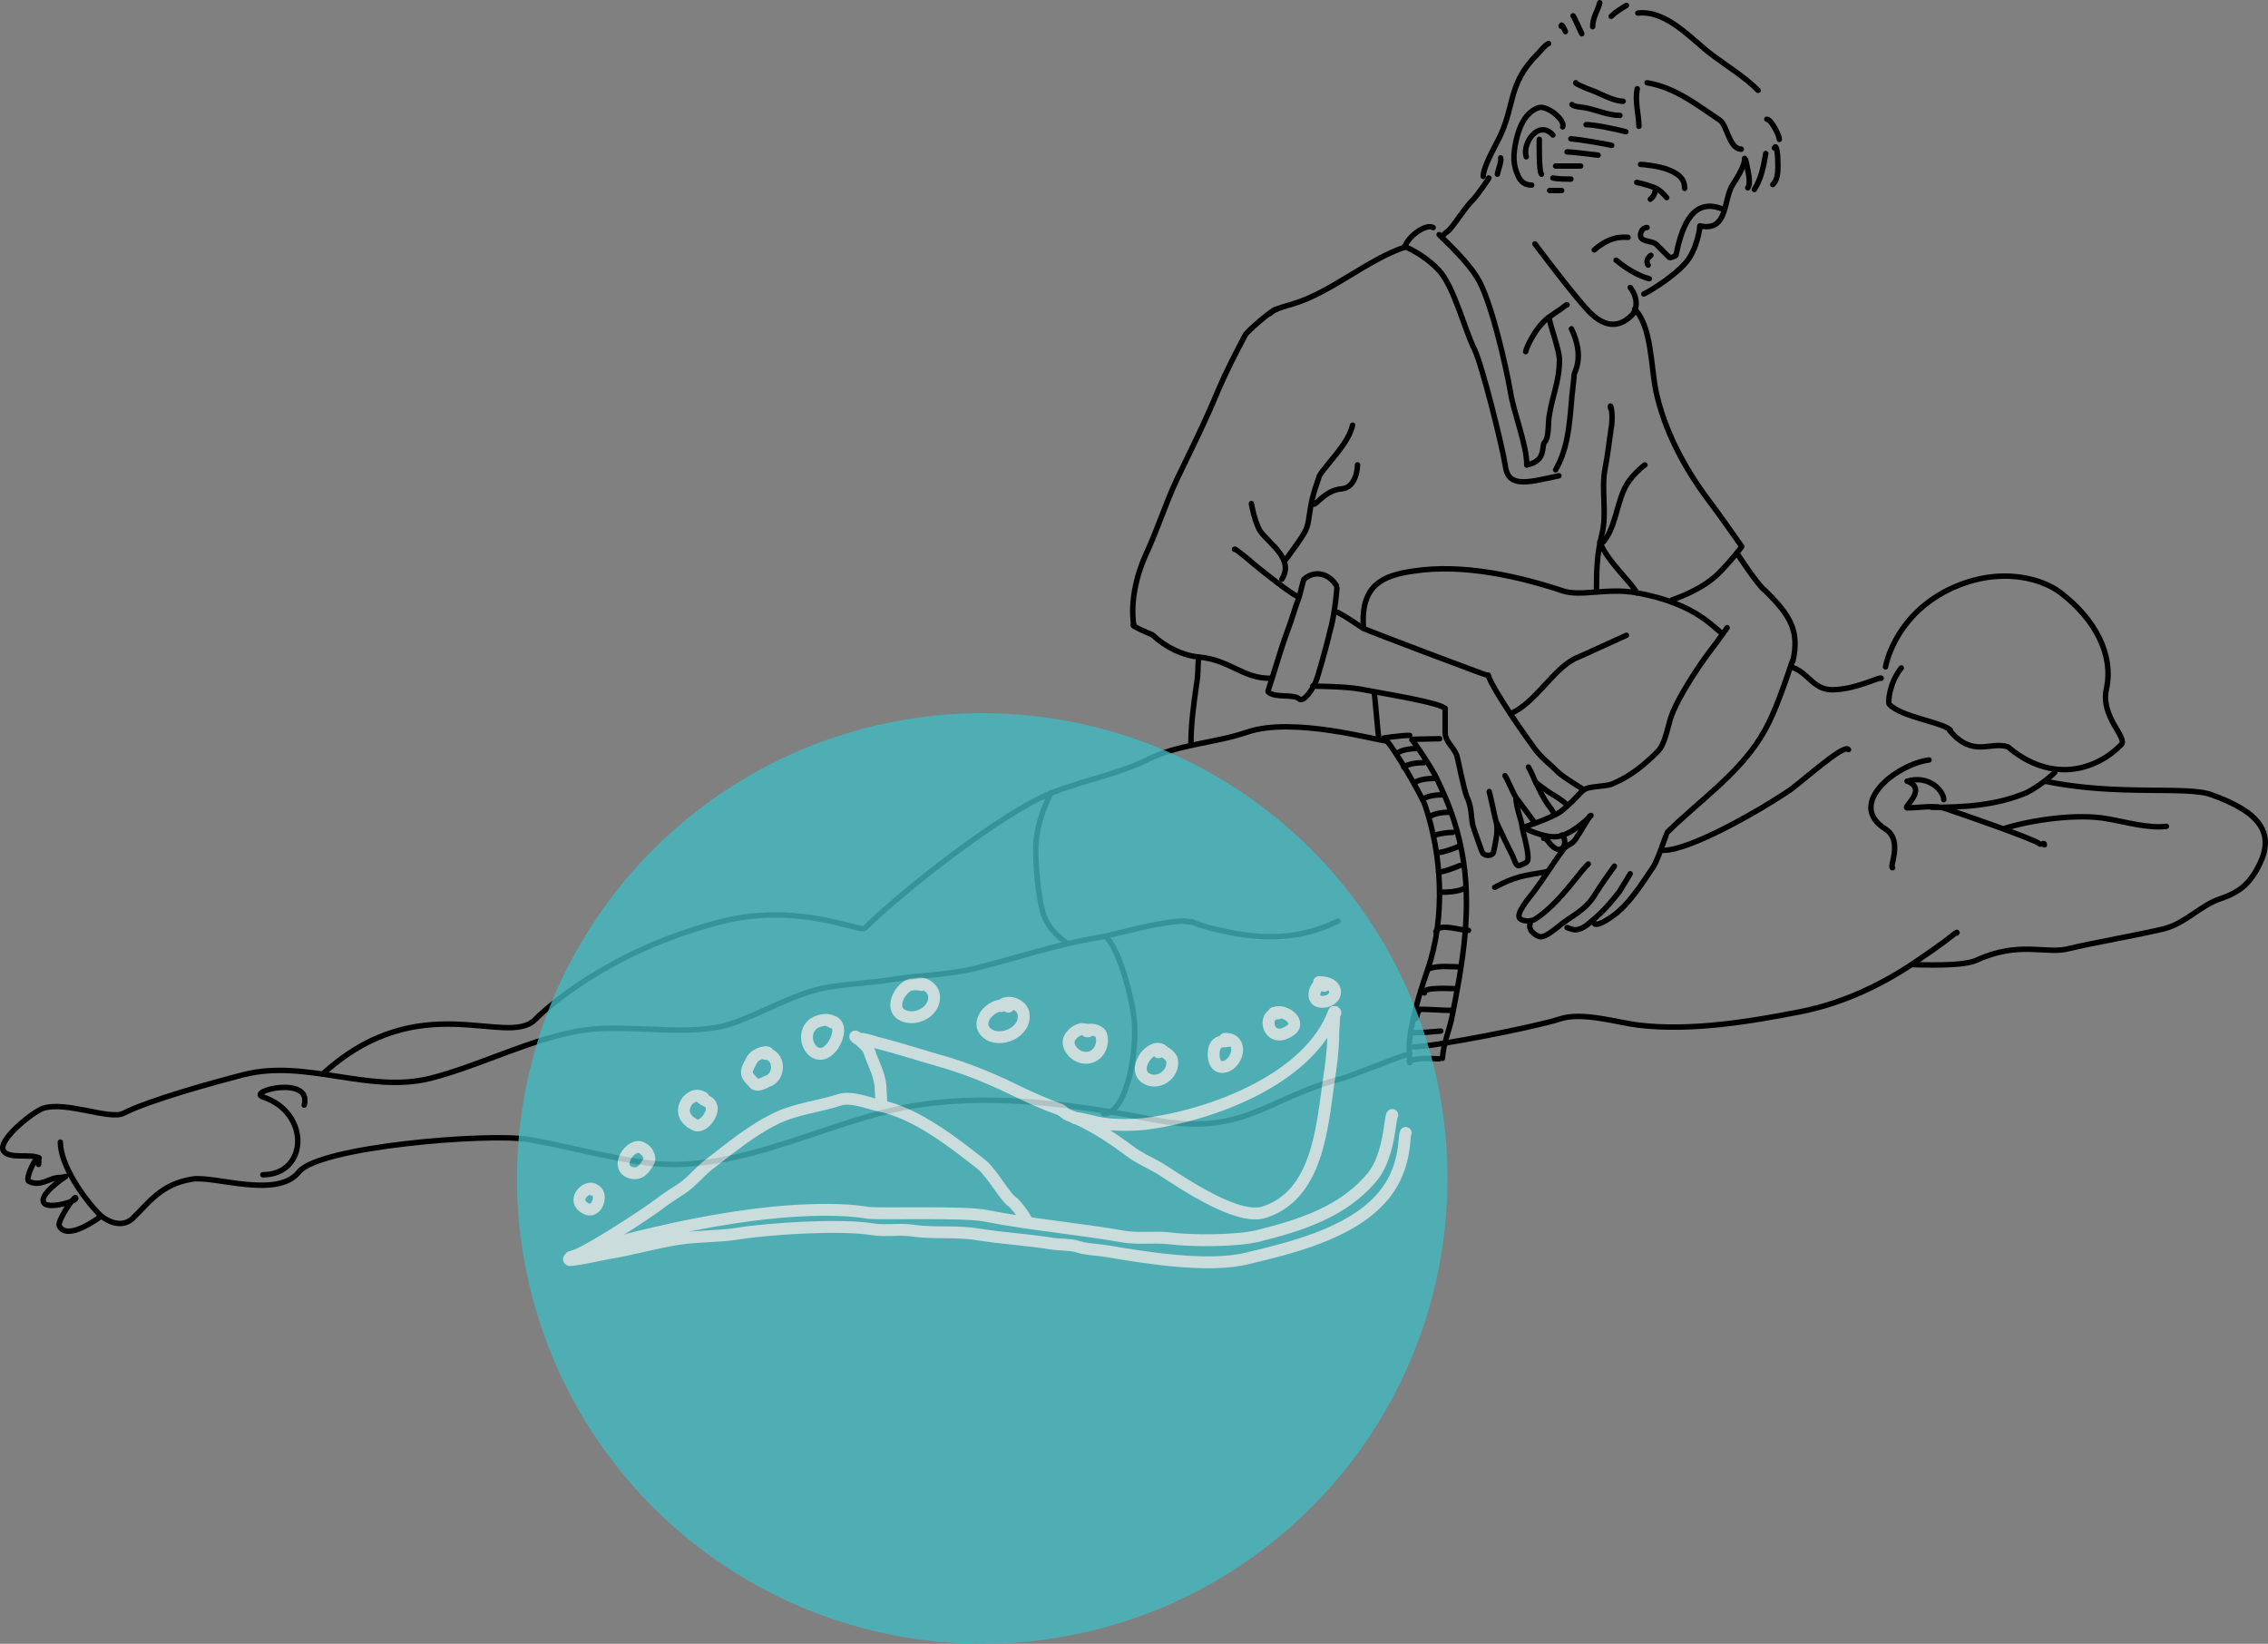 <?xml version="1.0" encoding="UTF-8"?>
<svg id="Capa_2" data-name="Capa 2" xmlns="http://www.w3.org/2000/svg" viewBox="0 0 416.66 301.96">
  <rect x="0" y="0" width="416.66" height="301.96" fill="#808080" stroke="none"/>
  <defs>
    <style>
      .cls-1 {
        stroke: #000;
      }

      .cls-1, .cls-2 {
        fill: none;
        stroke-linecap: round;
        stroke-linejoin: round;
      }

      .cls-3 {
        fill: #41b9c0;
      }

      .cls-2 {
        stroke: #fff;
        stroke-width: 2.18px;
      }

      .cls-4 {
        opacity: .82;
      }

      .cls-5 {
        opacity: .8;
      }
    </style>
  </defs>
  <g id="Capa_1-2" data-name="Capa 1">
    <g>
      <path class="cls-1" d="m7.09,213.9c.4-3.5-2.7,2.7-1.8,3.1,2.3,1.1,3.7-.7,5.7-.7.4,0,1.1-.2,1.1-.2,0,0-5.4,3.5-3.9,5,1,1,6.3-.5,5.7-1.1-.3-.3-3.4,4.3-3,5.2,1.5,2.9,7.4-1.6,7.7-1.8"/>
      <g>
        <path class="cls-1" d="m298.79,116.7s-8.3,3.8-9.5,4.3c-4.1,2.1-7.3,8.2-11.8,10.1"/>
        <path class="cls-1" d="m264.49,135.7c-.9,0-4.1.1-4.8.1"/>
        <path class="cls-1" d="m316.49,116.4c-1.4-.7-4.6-5.5-15.8-7.5-5.5-1-10.3.8-13.7-.4-7.9-2.6-18.1-5-27.3-3.6-5.6.8-9.8,2.5-9.2,10.5"/>
        <path class="cls-1" d="m252.49,127.4c.3,2.7.5,5.7.8,8.2"/>
        <path class="cls-1" d="m345.59,124.6c-.1-.4-4.7,2.1-9,2.1-3.6,0-4.4-3.3-7.6-4.2"/>
        <path class="cls-1" d="m354.39,139.6c-6,.8-15.3,8.1-8,12.7,3.3,2.1.6,7.1,1.3,7.1"/>
        <path class="cls-1" d="m350.39,143.5c3.9,1.5-1,4.9,0,4.9,2.4,0,4.9-.6,7.2.2,2.4.8,16.3,5.6,17.1,6.4.3.3.9-.4.9.2"/>
        <path class="cls-1" d="m368.19,152.2c5-1.6,13.5-2.8,18.9-1.8,3.5.6,7.5,1.8,10.9,1.4"/>
        <path class="cls-1" d="m375.69,143.5c13.3,2.8,26.1.8,30.6,2.5,9,3.2,11.6,7.1,8.8,12.8-1.6,3.2-3.3,5-7.2,6.3-3.6,1.2-6.4,4.5-10.3,5.5-4.5,1.1-13.2,2.6-17.7,3.7-4.1,1-9-1.5-16.8,2.1-2.7,1.2-10.4.8-11.7.8"/>
        <path class="cls-1" d="m359.49,171.4c.2-.3-.3,0-.5.2-2.5,2-5.2,3.8-7.7,5.5-6,4-12.9,7.2-20.3,8.7-9.2,1.8-20.2,3.7-30.1,2.5-3.9-.5-10.3-2.5-14.4-1.1-3.8,1.3-23,5.1-26.7,5.1"/>
        <path class="cls-1" d="m259.39,135.9c.8.9,3.4,4.9,4.2,6.4,2.3,4.6,3.9,8.7,4.9,13.8,2.1,10.4.2,21-1.8,31-.5,2.3-1.5,4.6-1.7,7.3"/>
        <path class="cls-1" d="m217.59,169.2c-4.4,0-12.4,2.4-15.7,3-7.9,1.3-15.2,3.8-22.8,5.7-4.9,1.2-10,1.2-15,2-4.2.7-8.6.8-12.8,1.6-5.8,1.2-11.6,4.8-17.1,6.6-7.2,2.4-18.7,0-26.7,1.1-9.7,1.4-19,6.5-28.5,8.9-11.4,2.8-22.7-3.6-34.2-.7-5.8,1.5-17.1,4.6-22.1,7.1-2.5,1.3-10.6-2.3-14.8-.9-1.8.6-8.9,6.2-7.1,8,1.3,1.3,4.7.3,6.4,1.1"/>
        <path class="cls-1" d="m258.19,193.8c-2.5.8-10.4,4-11.6,4.3-13.9,3.5-18,10.9-35.1,7.5-13-2.6-28.6-4.7-42.2-2.7-16.7,2.4-32.9,12.9-50.4,10.7-7.2-.9-14.7-3.1-21.9-4.3-7.3-1.2-38.4,1.3-42.1,6-4,5-15.6.6-19.6,1.3-5.7.9-8,4.4-10.8,7.1-2.5,2.5-5.8-.2-6.1-.5-2.9-2.9-7.3-9.1-7.3-13.4"/>
        <path class="cls-1" d="m55.89,203c1.5-5.5-10.6-2.6-7.6-1.5,8.8,2.9,8.3,14.3,0,14.3"/>
        <path class="cls-1" d="m218.99,169.3c-.4.2-1.3-.1-1.3-.1,0,0,.9.1,1.4.2,2.4,1,5.5,1.6,8,2.1,6.5,1.1,12.7.7,18.7-2.3"/>
        <path class="cls-1" d="m349.29,122.7c-2.2,2.7-2.5,6.4-2.2,6.7,2.4,2.4,9.6,3.2,11.2,4.7"/>
        <path class="cls-1" d="m346.39,122.5s1.4-8.5,10.5-13.6c8.9-4.9,17.5-3.2,21.7,0,6.5,5,9.7,11.5,8.4,17.6-1.2,5.2,4,9,2.7,10.3-4.6,4.7-12.8,7.2-20.8.4-3.3-1.1-6.4,2.1-10.7-3"/>
        <path class="cls-1" d="m350.39,143.5c4-1.2,6.7,1.8,6.7,3.4"/>
        <path class="cls-1" d="m377.49,141.9c-1.8,1.7-4.2,3.3-5.4,3.8-5.6,2.3-11.4,2.6-17.2,2.6"/>
        <path class="cls-1" d="m339.59,137.7c-.7-1.3-9,6.3-11,7.6-5.5,3.7-18.1,10.9-23,10.9"/>
        <path class="cls-1" d="m284.39,160.1c-4.8.8-6,.9-9.8,2.9"/>
        <path class="cls-1" d="m254.59,135.9c1.6,1.6,6.5,10.1,7.2,12,3.1,9.1,3.8,20.5.5,30.2-1.4,4-3.4,10.5-3.4,14.3,0,.1.1,3,.1,2.9"/>
        <path class="cls-1" d="m259.69,189.7c1.8,0,3.8-.2,5-.3"/>
        <path class="cls-1" d="m259.89,187.1c.5.3.5-1.7,1-1.7,1.9,0,3.7.2,5.6.2"/>
        <path class="cls-1" d="m261.69,182.4c-.4-1.1,4.4-.8,5.4-.8"/>
        <path class="cls-1" d="m262.29,178c2.1-.7,3.9-.4,5.5-.4"/>
        <path class="cls-1" d="m258.89,194.9c2.1-.7,3.9-.4,5.5-.4"/>
        <path class="cls-1" d="m263.79,171.1c.6-1.6,4.3-.2,6-.2"/>
        <path class="cls-1" d="m264.49,163.9c1,0,3.4,0,4.7-.8"/>
        <path class="cls-1" d="m264.29,160.2c.7,0,2.5-.6,3.9-1.2"/>
        <path class="cls-1" d="m264.29,156.6c.7,0,2.5-.6,3.9-1.2"/>
        <path class="cls-1" d="m263.29,153.5c.8-.3,2.6-.6,3.6-.6"/>
        <path class="cls-1" d="m257.89,140.9c1-.7,2.8-.8,3.7-.8"/>
        <path class="cls-1" d="m259.79,143.8c1-.7,2.8-.8,3.7-.8"/>
        <path class="cls-1" d="m261.39,146.8c1-.7,2.8-.8,3.7-.8"/>
        <path class="cls-1" d="m262.69,150c1-.7,2.8-.8,3.7-.8"/>
        <path class="cls-1" d="m256.79,138.3c1-.7,2.8-.8,3.7-.8"/>
        <path class="cls-1" d="m254.29,135.6c-1.4.1,3.8-.6,4.7-.5"/>
        <path class="cls-1" d="m193.09,145.6c-1.4,2.8-2.9,6.8-2.8,10.8,0,3.8.6,8.7,1.3,11.2.9,3,3,4.6,4.5,5.7"/>
        <path class="cls-1" d="m203.29,172.2c1.7,1.7,3.8,7.3,4.9,13.7,1.1,6.3-1.1,18.7-5.4,18.7"/>
        <path class="cls-1" d="m263.29,41.8c-1.4-.8-4.8,1.8-5.2,3.6-6.7,2.2-13.7,8.4-20.5,10.4-1.5.5-3.3.8-4.3,1.8"/>
        <path class="cls-1" d="m234.49,56.8c-.6-.1-5.5,4.2-5.7,4.7-1.8,3.4-3.5,6.7-5,10.2-2.3,5.6-5,11-7.6,16.4-2.1,4.5-3.6,9.3-5.7,13.8-1.6,3.5-2.9,8.6-2.2,13"/>
        <path class="cls-1" d="m208.29,114.8c-.8,0,2.4,1.4,3.4,1.8,2.6,2.4,5.6,3.8,8.6,4.1,5.6.5,8,3.9,13,3.9"/>
        <path class="cls-1" d="m239.59,106.4c-.1-.2-.7,2.6-.9,3.2-.8,2.1-1.4,4.3-2.2,6.4-1.3,3.5-2.3,7.2-3.4,10.5,0,.1-.2.4-.1.6,1.2,1.2,4.6.3,5.7,1.3.7.7,2.6-1.7,3.3-3.9.9-2.8,2.3-8.2,2.3-8.4.9-2.9,1.4-8.3,1.3-8.4-1.5-2.6-4.3-2.9-6-1.3"/>
        <path class="cls-1" d="m226.79,100.9c0-.3,3,2.2,3.4,2.6,1.1.9,7.5,6.1,8.4,6.1"/>
        <path class="cls-1" d="m229.89,92.5s.7,3.9,1.8,5.3c1.7,2.2,6.1,5,3.8,8.6"/>
        <path class="cls-1" d="m281.99,44.8c-.1-.1,7.2,9.6,9.9,12.4,2.6,2.7,5.3,3.3,7.9.7.9-.9,1.3-3-.3-5.1"/>
        <path class="cls-1" d="m320.49,29.1c.2,1-1.4,3.7-2.1,4.7-1.9,2.9-.8,8.8-6.1,7.7"/>
        <path class="cls-1" d="m316.19,38.3c-5.7-2.1-7.4,4.3-8.3,8.6-.2.2-1,.5-1.2.4l-2.4-2.4c-.6-.6-2.2-.5-2.7-1.1-.5-.5-.1-2,1-2"/>
        <path class="cls-1" d="m292.89,45.9c1.8-1.5,3.5-2.5,6.2-2.3"/>
        <path class="cls-1" d="m296.89,47.8c0-.1,2.7,2.5,6.1,3.4"/>
        <path class="cls-1" d="m301.99,54c1.9-.9,5.8-3.6,7.5-5.5,2.4-2.6,2.8-6.9,2.8-6.9"/>
        <path class="cls-1" d="m303.29,46.9s-.4.3-.6.7c-.2.4-.1.9.1,1.1"/>
        <path class="cls-1" d="m300.69,33.5c1,.2,2.6.7,3.1.9,1.1.4,1.8,1.2,2.4,1.9"/>
        <path class="cls-1" d="m303.19,36.6c.6-.5.8-.9.9-1.6"/>
        <path class="cls-1" d="m301.39,30.2c.5,0,3.3.3,4.9.9,2.7,1,3.2,2.2,3.2,3.5"/>
        <path class="cls-1" d="m302.59,15.2c5.2.9,8.9,3.9,13.4,6.9,1.3.9,1.7,5.3,3.9,5.3"/>
        <path class="cls-1" d="m320.59,29.3c.2,0,.1.3.2.4.2,1.3,1,3.8.3,4.8"/>
        <path class="cls-1" d="m324.39,28.2c-.4,2.3-.8,4.6-2.1,6.6"/>
        <path class="cls-1" d="m325.99,27.2c.4-1,.6,1.5.6,1.8,0,1.6.3,3.7-.9,4.9"/>
        <path class="cls-1" d="m324.59,21.9c.8,0,2.3,3,2.3,3.7"/>
        <path class="cls-1" d="m300.89,2.4c5.4-.6,10,5,13.8,7.8,2.8,2.1,5.8,3.9,8.3,6.4"/>
        <path class="cls-1" d="m288.99,2.9c.1,0,1.4,2.9,1.6,3.3"/>
        <path class="cls-1" d="m292.59,4.9c0-1.7.9-2.8,1.3-4.4"/>
        <path class="cls-1" d="m295.99,3c.8-.8,1.8-1.4,2.8-2"/>
        <path class="cls-1" d="m286.79,4.8c.1-.7.7.8.8,1"/>
        <path class="cls-1" d="m284.49,8c-.6.2-1.5,1.4-2,1.9-5.6,5.6-4.1,9.5-7.1,15.5-.9,1.8-2.9,5.3-2.9,7"/>
        <path class="cls-1" d="m275.69,29c.2.6-.5,2.3-.6,3"/>
        <path class="cls-1" d="m287.09,23.3c.5-1.3-3-4.1-4.5-3.5-2.5.9-3.6,3.8-4.1,6.2-.5,2.4-.6,4.3.5,6.5.5,1,1.3,1.5,2.4,1.5"/>
        <path class="cls-1" d="m282.79,25.6c0,.7-.1,5.9.4,6.4"/>
        <path class="cls-1" d="m280.39,28.8c-.8-2.5,2.3-6.9,4.9-4"/>
        <path class="cls-1" d="m300.79,16.3c-.5,2.3.3,4.8.3,6.9"/>
        <path class="cls-1" d="m291.39,22.9c1.5,0,5,.7,7.3,1.3"/>
        <path class="cls-1" d="m284.69,35h2.2"/>
        <path class="cls-1" d="m285.29,32.7c1.2.2,2.3.2,3.3.2"/>
        <path class="cls-1" d="m285.79,30.5h4.6"/>
        <path class="cls-1" d="m287.89,27.9c.8,0,3.2.3,5.7.6"/>
        <path class="cls-1" d="m288.59,25.5c2.3.2,6.1.9,7.5,1.2"/>
        <path class="cls-1" d="m288.79,19.2c.2.4,2,.5,2.5.6,2,.4,4.2,1.4,6.3,1.4"/>
        <path class="cls-1" d="m289.49,15.2c-.3.1,2.3,1.2,2.7,1.3,1.7.6,4.2,2.1,6,2.1"/>
        <path class="cls-1" d="m287.89,56c0-.2-1,.7-1.2.8-.8.5-1.4,1-2.2,1.5-2.6,2-4.2,5.9-4.2,6.3"/>
        <path class="cls-1" d="m273.49,32.7c.4-.4-2.1,3.2-2.8,3.9-1.7,1.7-3.2,4.3-4.5,5.7-.3.3-1.2.8-1.2,1.3"/>
        <path class="cls-1" d="m264.39,43.1c3.4,3.3,6.1,6.1,7.5,8.8,2.3,4.6,4.7,15,5.6,20.1.6,3.9,3,9.7,3,13.4"/>
        <path class="cls-1" d="m284.59,58.4c.3,1.8,1.9,5.9,1.9,7.7,0,4-1.3,6.5-1.9,10.4-.2,1.2,0,3.9-.8,4.7-.7.7.4,3.5-3.3,4.2"/>
        <path class="cls-1" d="m257.99,45.3c0-.1,3.6,1.4,6.3,4.3,2.8,2.9,4.9,11.3,6.6,14.6,1.4,2.9,5.1,17.7,5.7,21.6.6,4,4.5,2.7,9.8,1.6"/>
        <path class="cls-1" d="m288.69,60.4c2.5,5.2.5,8,.5,8.4-.1,1.7-.4,3.4-.5,5.1-.4,4.5-.7,8.5-2.9,12.4"/>
        <path class="cls-1" d="m319.99,100.4s-4.4-6.3-6.1-8.5c-4.5-6-8.2-13-9.7-20.2-.9-4.5-.8-11.9-3.9-14.9"/>
        <path class="cls-1" d="m317.29,115.3c.1-.1-1.3,1.8-1.7,2.4-1.1,1.5-2.3,3-3.3,4.5-1.7,2.5-4.4,6.8-5.3,9.5-.6,1.8-1.1,5-2.4,6.3-2.4,2.4-5,4.6-8.4,6-1.4.6-4.6.3-5.5,1.3-1.1,1.1-2.3,2.5-4,3.8-1.9,1.3-6.9,2.9-6.9,2.9,0,0,3.6,1.9,6.1,1.7,2.7-.2,5.9-3.4,6.4-3.9"/>
        <path class="cls-1" d="m329.29,121.4c-1.2,3.6-3.2,9.5-5.1,12.8-4.2,7.6-11.7,12.6-17.9,18.7-.1.1-1.8,5.3-2.6,6.4-2.1,3.1-4.5,7-7.6,9.1-.4.3-3.3,2.3-3.3.9"/>
        <path class="cls-1" d="m292.09,149.9c.1-.2-2.3,3.8-2.6,4.2-.8,1.2-1.5.9-2.4,2.1-1.8,2.4-3.5,5.2-5.3,7.6-.6.8-3.6,4.2-2.5,5,.7.5,2.1.5,2.8,0,2.8-1.8,5.3-4.8,7.4-7.4.7-.9,1.5-1.9,2.3-2.7"/>
        <path class="cls-1" d="m281.09,169.7c-.4,1.4,1.3,2.2,1.6,2.3.9.4,2.4-.9,3.1-1.4,3.2-2.7,5.4-3.1,7.5-6.7.5-.9,3.3-4.8,3.3-4.8"/>
        <path class="cls-1" d="m287.89,170.4c.6.2,1.1.4,1.5.4,1.1,0,2.1-.8,2.9-1.5,2.2-1.8,3.8-3.7,5.2-5.5.4-.6,2-3.3,2-3.3"/>
        <path class="cls-1" d="m273.39,124c.8,2.7,7.4,12,8.6,13.6,1.3,1.7,2.8,2.8,4.2,4.2,1.3,1.2,4.1,2.8,4.8,3.3"/>
        <path class="cls-1" d="m280.79,140.9c.4.6.9,1.9,1.2,2.5.8,1.6,1.4,3,2.4,4.4.3.4,1.1,1.4,1.1,1.8"/>
        <path class="cls-1" d="m276.49,142.5c.5.7,1.6,3.5,2.1,4.1.8,1.1,2.6,3.5,3.4,4.6"/>
        <path class="cls-1" d="m283.59,154c.1-.3.5.2.7.4,1.1,1.5,2,1.9,2.6,1.5.8-.5.7-1.9.1-2.5"/>
        <path class="cls-1" d="m282.19,143.8c.4.3,2.3,1.7,2.8,2,.7.4,2.1,1.3,2.5,1.7"/>
        <path class="cls-1" d="m265.49,130.1c0-.2,0,3.9,0,4.4,0,1.9,1.7,2.7,2.2,4.5.3,1.1,1.2,5.9,1.8,7.4,1.1,2.3.6,4,1.3,5.9.4,1.2.8,2.3,1.2,3.4.1.3.3,1,.6,1.2.9.5,1.7.1,1.8-.4.3-1.5.9-3.9.5-5.4-.2-.6-.9-4.2-1.3-5.7"/>
        <path class="cls-1" d="m274.99,151.2c.5,1.1,2.3,4.9,2.9,6,.2.4.6,2.1,1.3,1.8.6-.3,1.5-.5,1.5-1.1.2-1.5-.9-4.8-1.1-6.3-.1-1-.9-2.7-1.1-4.9"/>
        <path class="cls-1" d="m245.79,112.5c1.7.9,3.4,2.1,4.6,2.9.7.4,22.7,8.7,23,8.7"/>
        <path class="cls-1" d="m241.19,126c-.3.1,5.5,0,8.8.6,6.4,1.2,14.4,2.5,15.4,3.5"/>
        <path class="cls-1" d="m295.99,75.2c-.2-.2-.2-1.1,0-.3.2.9.2,2.1.1,3.1-.4,2.6-.7,5.4-1.2,8-.8,3.9.4,8.3-.6,12.1-.9,3.7-1,6.6-1,10.4"/>
        <path class="cls-1" d="m248.49,78.1c-.8,3.5-4.7,7-6.1,9.3-1.3,3.9-1.4,4.2-2,8.2-.3,1.8-.6,2.3-4.1,7.1"/>
        <path class="cls-1" d="m241.49,92.6c.8-.5,2.4-2.6,5-2.8,2.9-.3,2.9-4.4,2.9-4.4"/>
        <path class="cls-1" d="m220.19,120.7c0-.1-.1,1.3-.1,1.8,0,1.1-.1,2.3-.3,3.4-.5,3.5-1,7.2-1,10.7"/>
        <path class="cls-1" d="m302.19,85.4s-2.8,2-3.9,4.7c-1.3,2.9-1.7,7.2-3.8,9.5"/>
        <path class="cls-1" d="m319.79,100.6c.2,0-3.8,4.8-5.3,5.8-2.8,2.3-7.3,3.8-7.3,3.8"/>
        <path class="cls-1" d="m293.89,99.6c1.7,3.9,5.7,7.2,6.8,9.3"/>
        <path class="cls-1" d="m319.09,101.6s3.9,6,5.1,6.8c4.8,4.7,6.4,7.5,5.2,13"/>
        <path class="cls-1" d="m254.59,136.1c-1.7-.1-17.1-4.5-25.5-1.6-5.8,2-12.6,2.2-18.2,5-5.4,2.7-12.1,3.9-17.8,6.2-9.1,3.6-27.7,18.3-34.2,24.8-.8.8-11.8-4.6-25.5-1.4-19.2,4.6-31.4,14.5-35.1,18.2-5.2,5.2-21.2-6.3-39,10"/>
      </g>
      <g class="cls-5">
        <circle class="cls-3" cx="180.45" cy="216.48" r="85.48"/>
        <g class="cls-4">
          <path class="cls-2" d="m108.96,218.41c-1.51-.55-3.98,2.2-1.37,3.57,2.33,1.23,3.43-3.43,1.23-3.43"/>
          <path class="cls-2" d="m118.43,211.27c-1.92-2.33-5.9,3.02-2.61,4.12,1.78.55,2.61-.69,3.43-2.2.27-.69-.55-2.06-.96-2.06"/>
          <path class="cls-2" d="m129.13,201.67c.41,0-.69-.41-1.1-.41-.69,0-1.65.69-1.92,1.23-1.1,1.78-.14,3.29,1.51,4.12,1.51.82,3.7-2.2,3.02-3.57-.41-.82-1.23-.82-1.78-1.37"/>
          <path class="cls-2" d="m141.2,193.57c-.27-.82-2.47.27-2.74.69-.41.41-.55.96-.82,1.37-.96,1.78-.14,2.2.96,3.43.55.55,1.78-.14,2.33-.41,2.61-.82,2.33-5.08-.41-5.08"/>
          <path class="cls-2" d="m152.87,187.81c-.41-.82-2.2-.41-3.02,0-1.92.96-2.06,3.57-.69,5.08,3.16,3.16,7.13-5.35,3.16-5.35"/>
          <path class="cls-2" d="m169.33,180.95c.14,0-.69-.14-.96-.14-.69,0-1.23,0-1.78.41-1.51.96-2.88,3.84-1.1,5.08,2.47,1.65,6.72-.55,6.04-3.7-.27-1.23-1.92-2.33-3.16-1.78"/>
          <path class="cls-2" d="m185.25,184.93c-2.47-1.23-6.31,2.47-4.12,4.67,2.33,2.33,7.68,0,6.86-3.57-.41-1.65-3.02-2.47-4.12-1.23"/>
          <path class="cls-2" d="m199.93,189.45c.55-.27-.96-.41-1.23-.41-.82.14-1.78.82-2.2,1.65-.69,1.37.69,3.02,1.92,3.43,2.74.96,4.67-1.78,3.84-4.12-.27-.69-2.2-1.23-2.61-.55"/>
          <path class="cls-2" d="m213.79,193.16c-1.92-2.06-5.9,2.88-3.43,4.8,2.33,1.65,5.49-.69,4.94-3.29-.14-.69-1.78-2.06-2.47-1.37"/>
          <path class="cls-2" d="m225.59,191.24c-.96.14-1.92-.14-2.47,1.23-.41,1.37-.14,4.12,2.06,3.43,2.33-.82,3.29-5.08-.14-5.08"/>
          <path class="cls-2" d="m234.78,186.16c-3.16,0-1.78,5.9,2.2,3.16,2.33-1.51-.96-3.98-2.74-3.29-.14,0-.27,0-.27.14"/>
          <path class="cls-2" d="m243.29,181.09c-.96-1.92-3.7,3.57.27,2.88,2.47-.55,2.47-3.57-1.23-3.57"/>
          <path class="cls-2" d="m245.07,185.89c-4.53,12.35-22.64,19.07-34.85,20.58-2.74.27-6.04.27-8.64-.27-1.23-.27-3.02-.82-4.12-.82"/>
          <path class="cls-2" d="m245.34,186.02c-.14-.55-.27.96-.27,1.23,0,.96-.14,1.92-.14,2.88,0,2.74-.41,5.76-.82,8.37-1.23,8.64-2.06,20.99-11.8,24.15-4.8,1.65-14.68-5.08-18.52-7.55-2.06-1.37-4.39-2.2-6.31-3.7-3.29-2.47-7.27-5.08-11.25-6.59-.69-.27-1.1-.96-1.78-1.1-2.33-.82-5.08-2.06-7.41-3.16-4.12-2.06-8.37-3.84-12.76-5.21-4.39-1.23-8.92-2.74-13.31-3.84-.96-.27-2.06-.69-3.02-.69-.14,0-.82-.41-.82-.41-.14.14.96.69.96.82.55.55,1.37,1.1,1.65,2.06.69,2.2,2.06,4.25,2.06,7.13,0,.27.27,2.47-.14,2.47"/>
          <path class="cls-2" d="m258.24,208.11c-.41.69.27,6.86-4.67,12.21-5.76,6.31-16.33,8.92-24.42,10.84-7.27,1.78-18.8-.14-26.07-1.37-1.78-.27-3.57-.27-5.21-.82-1.37-.41-3.29-.27-4.8-.55-4.39-.69-8.92-.96-13.31-1.65-3.98-.69-7.96-.14-11.94-.69-2.47-.41-5.08.14-7.55-.27-5.76-.96-18.93-.14-24.83.82-3.57.55-7.27.41-10.84.96-4.39.69-8.51,1.92-12.76,2.61-.82.14-7.13,1.51-7.27,1.23-.14-.14,0-.27.14-.27.69-.69,2.61-.69,3.43-1.51,34.71-9.88,49.67-7.13,51.32-6.86,2.33.27,17.84-.27,21.68.55,8.37,1.65,16.88,2.33,25.38,3.84,2.61.41,5.49,0,8.1.27,4.12.55,12.49.55,16.46-.41,7.68-1.92,15.78-4.39,21.13-10.98,3.16-3.98,3.16-11.25,3.57-11.25"/>
          <path class="cls-2" d="m188.4,224.44c.82.14-1.92-3.43-2.47-3.7-1.23-.82-3.7-5.21-5.49-6.72-5.21-4.12-12.07-9.47-18.52-10.84-2.2-.41-5.49-1.92-7.82-1.1-3.84,1.23-8.23,1.65-11.94,3.57-4.12,2.06-7.96,5.21-11.53,7.96-1.92,1.37-3.57,3.57-5.49,4.8-1.23.82-2.61,1.65-3.84,2.61-2.47,1.92-14.68,9.88-16.46,9.88"/>
        </g>
      </g>
    </g>
  </g>
</svg>